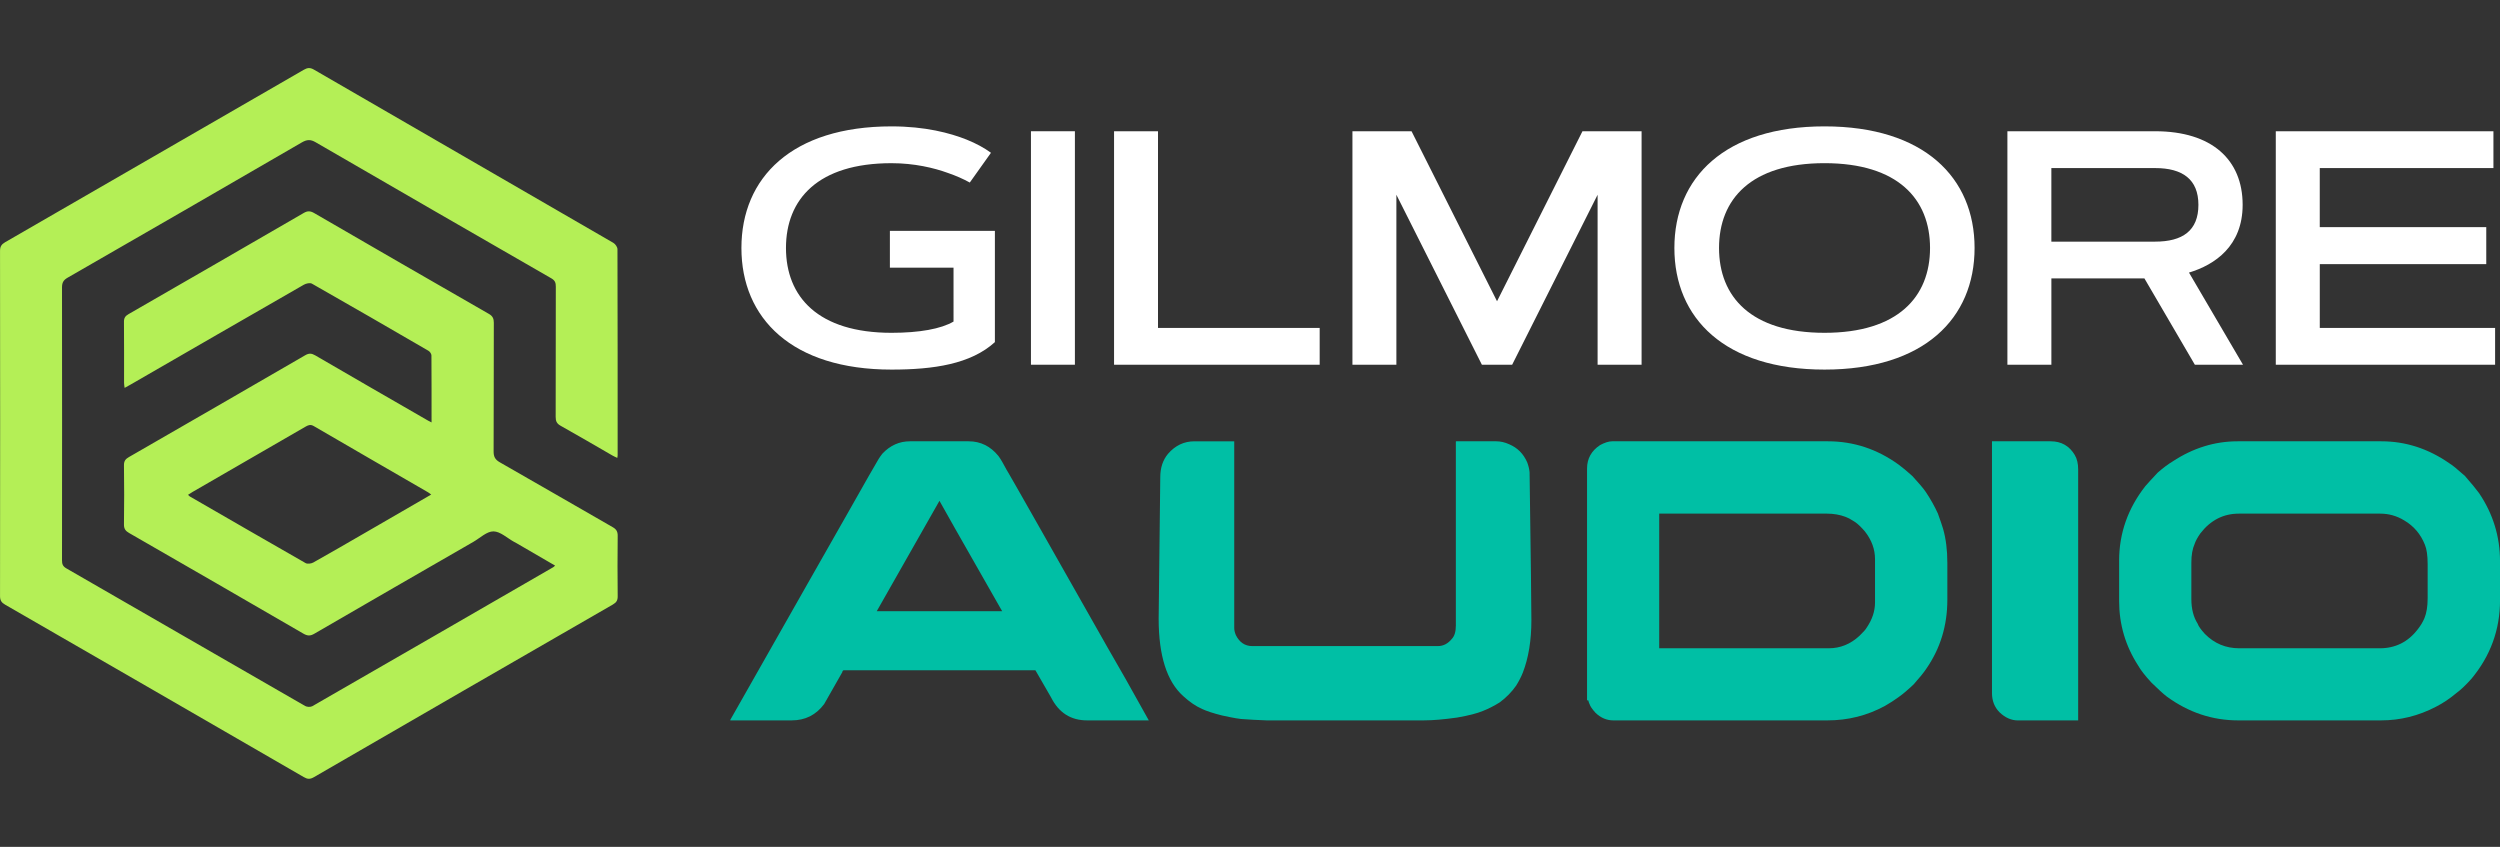 <?xml version="1.0" encoding="utf-8"?>
<!-- Generator: Adobe Illustrator 16.0.0, SVG Export Plug-In . SVG Version: 6.00 Build 0)  -->
<!DOCTYPE svg PUBLIC "-//W3C//DTD SVG 1.1//EN" "http://www.w3.org/Graphics/SVG/1.1/DTD/svg11.dtd">
<svg version="1.1" id="Calque_1" xmlns="http://www.w3.org/2000/svg" xmlns:xlink="http://www.w3.org/1999/xlink" x="0px" y="0px"
	 width="155.989px" height="52.84px" viewBox="-29.101 -13.115 155.989 52.84"
	 enable-background="new -29.101 -13.115 155.989 52.84" xml:space="preserve">
<rect x="-29.101" y="-13.115" width="155.989" height="52.84" fill="#333333" stroke="none"/>
<g>
	<path fill="#B4EF56" d="M-2.174,13.242c0-1.432,0.002-2.807-0.007-4.179c0-0.101-0.097-0.239-0.187-0.291
		c-2.418-1.406-4.839-2.805-7.271-4.188c-0.12-0.068-0.366-0.014-0.504,0.067c-3.594,2.062-7.184,4.137-10.772,6.208
		c-0.123,0.071-0.245,0.137-0.41,0.229c-0.015-0.123-0.035-0.214-0.035-0.309c-0.001-1.271,0.005-2.541-0.006-3.813
		c-0.004-0.238,0.082-0.365,0.283-0.479c3.65-2.101,7.292-4.202,10.934-6.314c0.245-0.144,0.419-0.129,0.659,0.011
		c3.626,2.104,7.261,4.201,10.899,6.29C1.646,6.611,1.711,6.77,1.711,7.025c-0.009,2.669,0,5.341-0.013,8.014
		c-0.003,0.332,0.085,0.52,0.388,0.692c2.354,1.338,4.692,2.703,7.041,4.046c0.23,0.132,0.316,0.275,0.313,0.543
		c-0.014,1.256-0.014,2.515,0,3.774c0.003,0.252-0.081,0.382-0.298,0.509C2.917,28.19-3.307,31.779-9.523,35.382
		c-0.237,0.136-0.401,0.122-0.626-0.012c-6.207-3.592-12.418-7.177-18.634-10.757c-0.226-0.129-0.316-0.267-0.316-0.538
		c0.01-7.173,0.01-14.354,0-21.535c0-0.266,0.087-0.407,0.313-0.539c6.219-3.585,12.429-7.169,18.637-10.76
		c0.225-0.129,0.386-0.153,0.626-0.018C-3.295-5.168,2.938-1.571,9.167,2.037C9.293,2.108,9.426,2.3,9.426,2.435
		c0.013,4.291,0.011,8.579,0.011,12.87c0,0.035-0.011,0.075-0.021,0.151c-0.111-0.054-0.213-0.095-0.306-0.15
		c-1.078-0.621-2.153-1.253-3.238-1.86c-0.235-0.132-0.302-0.286-0.302-0.545c0.009-2.709,0.001-5.421,0.009-8.13
		c0.003-0.244-0.052-0.389-0.28-0.52c-4.903-2.821-9.805-5.648-14.7-8.487c-0.319-0.188-0.543-0.178-0.862,0.004
		c-4.869,2.827-9.748,5.643-14.631,8.45c-0.26,0.151-0.338,0.314-0.338,0.606c0.007,5.674,0.007,11.352,0,17.028
		c0,0.229,0.052,0.369,0.265,0.493c4.971,2.859,9.935,5.733,14.907,8.591c0.113,0.064,0.33,0.075,0.442,0.014
		c5.015-2.884,10.025-5.777,15.037-8.674c0.034-0.017,0.057-0.047,0.116-0.1c-0.811-0.469-1.606-0.932-2.401-1.396
		c-0.056-0.03-0.113-0.059-0.169-0.091c-0.426-0.235-0.849-0.645-1.277-0.648c-0.411-0.005-0.83,0.407-1.241,0.646
		c-3.313,1.909-6.624,3.816-9.929,5.736c-0.258,0.152-0.436,0.146-0.692-0.004c-3.618-2.101-7.241-4.188-10.866-6.274
		c-0.222-0.126-0.331-0.261-0.326-0.535c0.017-1.231,0.017-2.467,0-3.698c-0.003-0.262,0.097-0.388,0.309-0.509
		c3.669-2.112,7.337-4.228,10.999-6.352c0.234-0.135,0.395-0.127,0.623,0.005c2.307,1.342,4.616,2.676,6.929,4.007
		C-2.423,13.116-2.333,13.161-2.174,13.242z M-2.196,17.743c-0.085-0.062-0.142-0.111-0.207-0.147
		c-2.375-1.375-4.751-2.745-7.124-4.128c-0.211-0.12-0.348-0.053-0.522,0.046c-2.34,1.356-4.686,2.705-7.028,4.061
		c-0.097,0.054-0.185,0.114-0.293,0.185c0.053,0.047,0.078,0.078,0.107,0.098c2.41,1.39,4.819,2.784,7.233,4.163
		c0.117,0.066,0.347,0.033,0.477-0.038c1.085-0.609,2.161-1.233,3.236-1.855C-4.951,19.333-3.585,18.544-2.196,17.743z"/>
	<g>
		<g>
			<path fill="#FFFFFF" d="M26.527,7.651c1.738,0,3.088-0.244,3.868-0.702V3.587h-3.971V1.292h6.552v6.94
				c-1.504,1.37-3.82,1.714-6.45,1.714c-6.217,0-9.366-3.2-9.366-7.588c0-4.387,3.148-7.588,9.366-7.588
				c2.103,0,3.657,0.416,4.68,0.823c0.602,0.244,1.109,0.518,1.525,0.825L31.41-1.725c-0.406-0.224-0.863-0.427-1.372-0.601
				c-0.863-0.313-2.083-0.607-3.515-0.607c-4.583,0-6.583,2.244-6.583,5.292C19.941,5.407,21.944,7.651,26.527,7.651z"/>
			<path fill="#FFFFFF" d="M35.226-4.926h2.742V9.642h-2.742V-4.926z"/>
			<path fill="#FFFFFF" d="M43.153,7.346h10.088v2.296H40.411V-4.926h2.742V7.346z"/>
			<path fill="#FFFFFF" d="M64.307,5.682l5.331-10.608h3.689V9.642h-2.745V-0.963L65.251,9.642h-1.889L58.027-0.963V9.642h-2.742
				V-4.926h3.688L64.307,5.682z"/>
			<path fill="#FFFFFF" d="M75.373,2.358c0-4.387,3.148-7.588,9.367-7.588c6.214,0,9.364,3.2,9.364,7.588
				c0,4.389-3.148,7.588-9.364,7.588C78.521,9.946,75.373,6.746,75.373,2.358z M91.325,2.358c0-3.047-2.003-5.292-6.585-5.292
				s-6.581,2.244-6.581,5.292s1.999,5.293,6.581,5.293S91.325,5.405,91.325,2.358z"/>
			<path fill="#FFFFFF" d="M96.152,9.642V-4.926h9.217c3.541,0,5.461,1.779,5.461,4.592c0,2.559-1.724,3.74-3.348,4.227l3.37,5.75
				h-3.004l-3.147-5.386h-5.805v5.386H96.152z M98.895-2.629v4.591h6.475c1.706,0,2.7-0.68,2.7-2.295c0-1.595-0.994-2.295-2.7-2.295
				h-6.475V-2.629z"/>
			<path fill="#FFFFFF" d="M126.031,1.059v2.305h-10.388v3.982h10.939v2.296h-13.684V-4.926h13.58v2.297h-10.836v3.688H126.031z"/>
		</g>
		<g>
			<path fill="#00BFA5" d="M27.677,14.42h3.662c0.743,0,1.366,0.307,1.864,0.926c0.134,0.181,0.3,0.466,0.5,0.848
				c0.034,0.053,0.063,0.103,0.09,0.151c0.074,0.116,0.714,1.244,1.925,3.376c0.34,0.607,0.731,1.302,1.175,2.074
				c2.74,4.843,4.148,7.316,4.224,7.427l1.462,2.612h-3.85c-1.019,0-1.768-0.479-2.25-1.438c-0.342-0.583-0.589-1.02-0.751-1.302
				c-0.132-0.24-0.208-0.369-0.224-0.388H23.55c-0.018,0-0.036,0.011-0.057,0.025c-0.02,0.018-0.034,0.052-0.042,0.102l-1.125,1.978
				c-0.508,0.685-1.186,1.023-2.027,1.023h-3.81c-0.018,0-0.027-0.001-0.027-0.004c0-0.007,0-0.011,0-0.021
				c1.844-3.259,3.448-6.085,4.813-8.479c1.085-1.907,1.96-3.448,2.628-4.622c1.033-1.828,1.575-2.777,1.625-2.852
				c0.134-0.25,0.274-0.471,0.426-0.663C26.438,14.679,27.012,14.42,27.677,14.42z M29.517,18.134l-3.914,6.889h7.827
				C30.871,20.538,29.566,18.24,29.517,18.134z"/>
			<path fill="#00BFA5" d="M49.959,31.835c-0.641-0.024-1.111-0.05-1.411-0.074c-0.235,0-0.706-0.079-1.415-0.238
				c-0.534-0.134-0.943-0.268-1.226-0.401c-0.393-0.172-0.784-0.439-1.175-0.799c-1.026-0.914-1.538-2.528-1.538-4.837l0.101-8.828
				c0-0.59,0.164-1.078,0.489-1.463c0.449-0.515,0.996-0.774,1.638-0.774h2.488v11.651c0,0.133,0.035,0.28,0.1,0.438
				c0.227,0.456,0.569,0.688,1.026,0.688h11.578c0.335,0,0.624-0.146,0.863-0.438c0.173-0.174,0.261-0.453,0.261-0.838V14.447
				c0-0.01,0-0.017,0-0.021s0.009-0.007,0.026-0.007h2.478c0.28,0,0.559,0.064,0.826,0.187c0.515,0.218,0.888,0.592,1.121,1.126
				c0.076,0.2,0.126,0.403,0.149,0.612c0.078,5.47,0.113,8.549,0.113,9.24c0,1.259-0.178,2.351-0.536,3.274
				c-0.095,0.241-0.23,0.508-0.411,0.801c-0.279,0.401-0.621,0.749-1.027,1.05c-0.344,0.216-0.693,0.395-1.05,0.536
				c-0.361,0.151-0.896,0.289-1.613,0.413c-0.826,0.116-1.509,0.175-2.047,0.175h-9.81V31.835z"/>
			<path fill="#00BFA5" d="M71.485,14.42H84.95c1.608,0,3.083,0.489,4.426,1.463c0.208,0.152,0.494,0.387,0.852,0.711
				c0.407,0.442,0.688,0.776,0.84,0.999c0.289,0.435,0.54,0.88,0.748,1.338c0.06,0.159,0.12,0.34,0.189,0.537
				c0.039,0.133,0.085,0.271,0.135,0.415c0.176,0.614,0.265,1.323,0.265,2.125v2.3c0,1.608-0.438,3.042-1.313,4.301
				c-0.151,0.233-0.416,0.558-0.786,0.974c-0.363,0.345-0.669,0.604-0.927,0.786c-0.275,0.202-0.566,0.39-0.875,0.566
				c-1.108,0.6-2.3,0.899-3.576,0.899H71.562c-0.408,0-0.771-0.154-1.1-0.462c-0.207-0.225-0.339-0.413-0.385-0.563
				c-0.03-0.051-0.053-0.126-0.077-0.228h-0.076V16.116c0-0.614,0.271-1.104,0.813-1.46C71.027,14.5,71.28,14.42,71.485,14.42z
				 M74.426,18.932v8.403h10.578c0.716,0,1.356-0.257,1.914-0.775c0.248-0.24,0.393-0.402,0.438-0.488
				c0.355-0.517,0.536-1.044,0.536-1.587v-2.713c0-0.619-0.212-1.196-0.638-1.737c-0.234-0.267-0.43-0.455-0.585-0.563
				c-0.209-0.141-0.414-0.254-0.613-0.336c-0.354-0.134-0.744-0.203-1.175-0.203H74.426z"/>
			<path fill="#00BFA5" d="M95.19,14.42h3.665c0.655,0,1.158,0.283,1.498,0.85c0.145,0.242,0.214,0.542,0.214,0.902v15.664h-3.761
				c-0.41,0-0.794-0.17-1.149-0.511c-0.313-0.316-0.467-0.718-0.467-1.2V14.42z"/>
			<path fill="#00BFA5" d="M110.519,14.42h8.966c1.511,0,2.919,0.454,4.228,1.363c0.215,0.134,0.484,0.351,0.813,0.649
				c0.051,0.042,0.104,0.089,0.164,0.139c0.407,0.467,0.705,0.825,0.886,1.075c0.877,1.292,1.314,2.716,1.314,4.274v2.412
				c0,1.845-0.596,3.48-1.79,4.913c-0.372,0.413-0.682,0.703-0.924,0.876c-0.417,0.35-0.844,0.64-1.287,0.863
				c-1.085,0.568-2.228,0.85-3.426,0.85h-8.912c-1.608,0-3.094-0.494-4.454-1.487c-0.226-0.174-0.54-0.462-0.951-0.863
				c-0.407-0.44-0.685-0.799-0.837-1.074c-0.792-1.226-1.186-2.567-1.186-4.027v-2.511c0-1.712,0.545-3.261,1.635-4.653
				c0.158-0.183,0.419-0.469,0.778-0.85c0.356-0.31,0.667-0.537,0.923-0.69C107.732,14.84,109.086,14.42,110.519,14.42z
				 M107.63,21.985v2.273c0,0.617,0.131,1.131,0.391,1.538c0.049,0.15,0.198,0.362,0.448,0.638c0.592,0.603,1.311,0.901,2.15,0.901
				h8.767c0.974,0,1.768-0.395,2.374-1.189c0.176-0.224,0.313-0.452,0.413-0.688c0.133-0.324,0.201-0.739,0.201-1.248v-2.124
				c0-0.542-0.06-0.946-0.173-1.214c-0.262-0.66-0.692-1.168-1.303-1.524c-0.457-0.277-0.954-0.415-1.486-0.415h-8.817
				c-0.966,0-1.767,0.411-2.399,1.227c-0.174,0.249-0.298,0.472-0.361,0.662C107.7,21.129,107.63,21.515,107.63,21.985z"/>
		</g>
	</g>
</g>
</svg>
